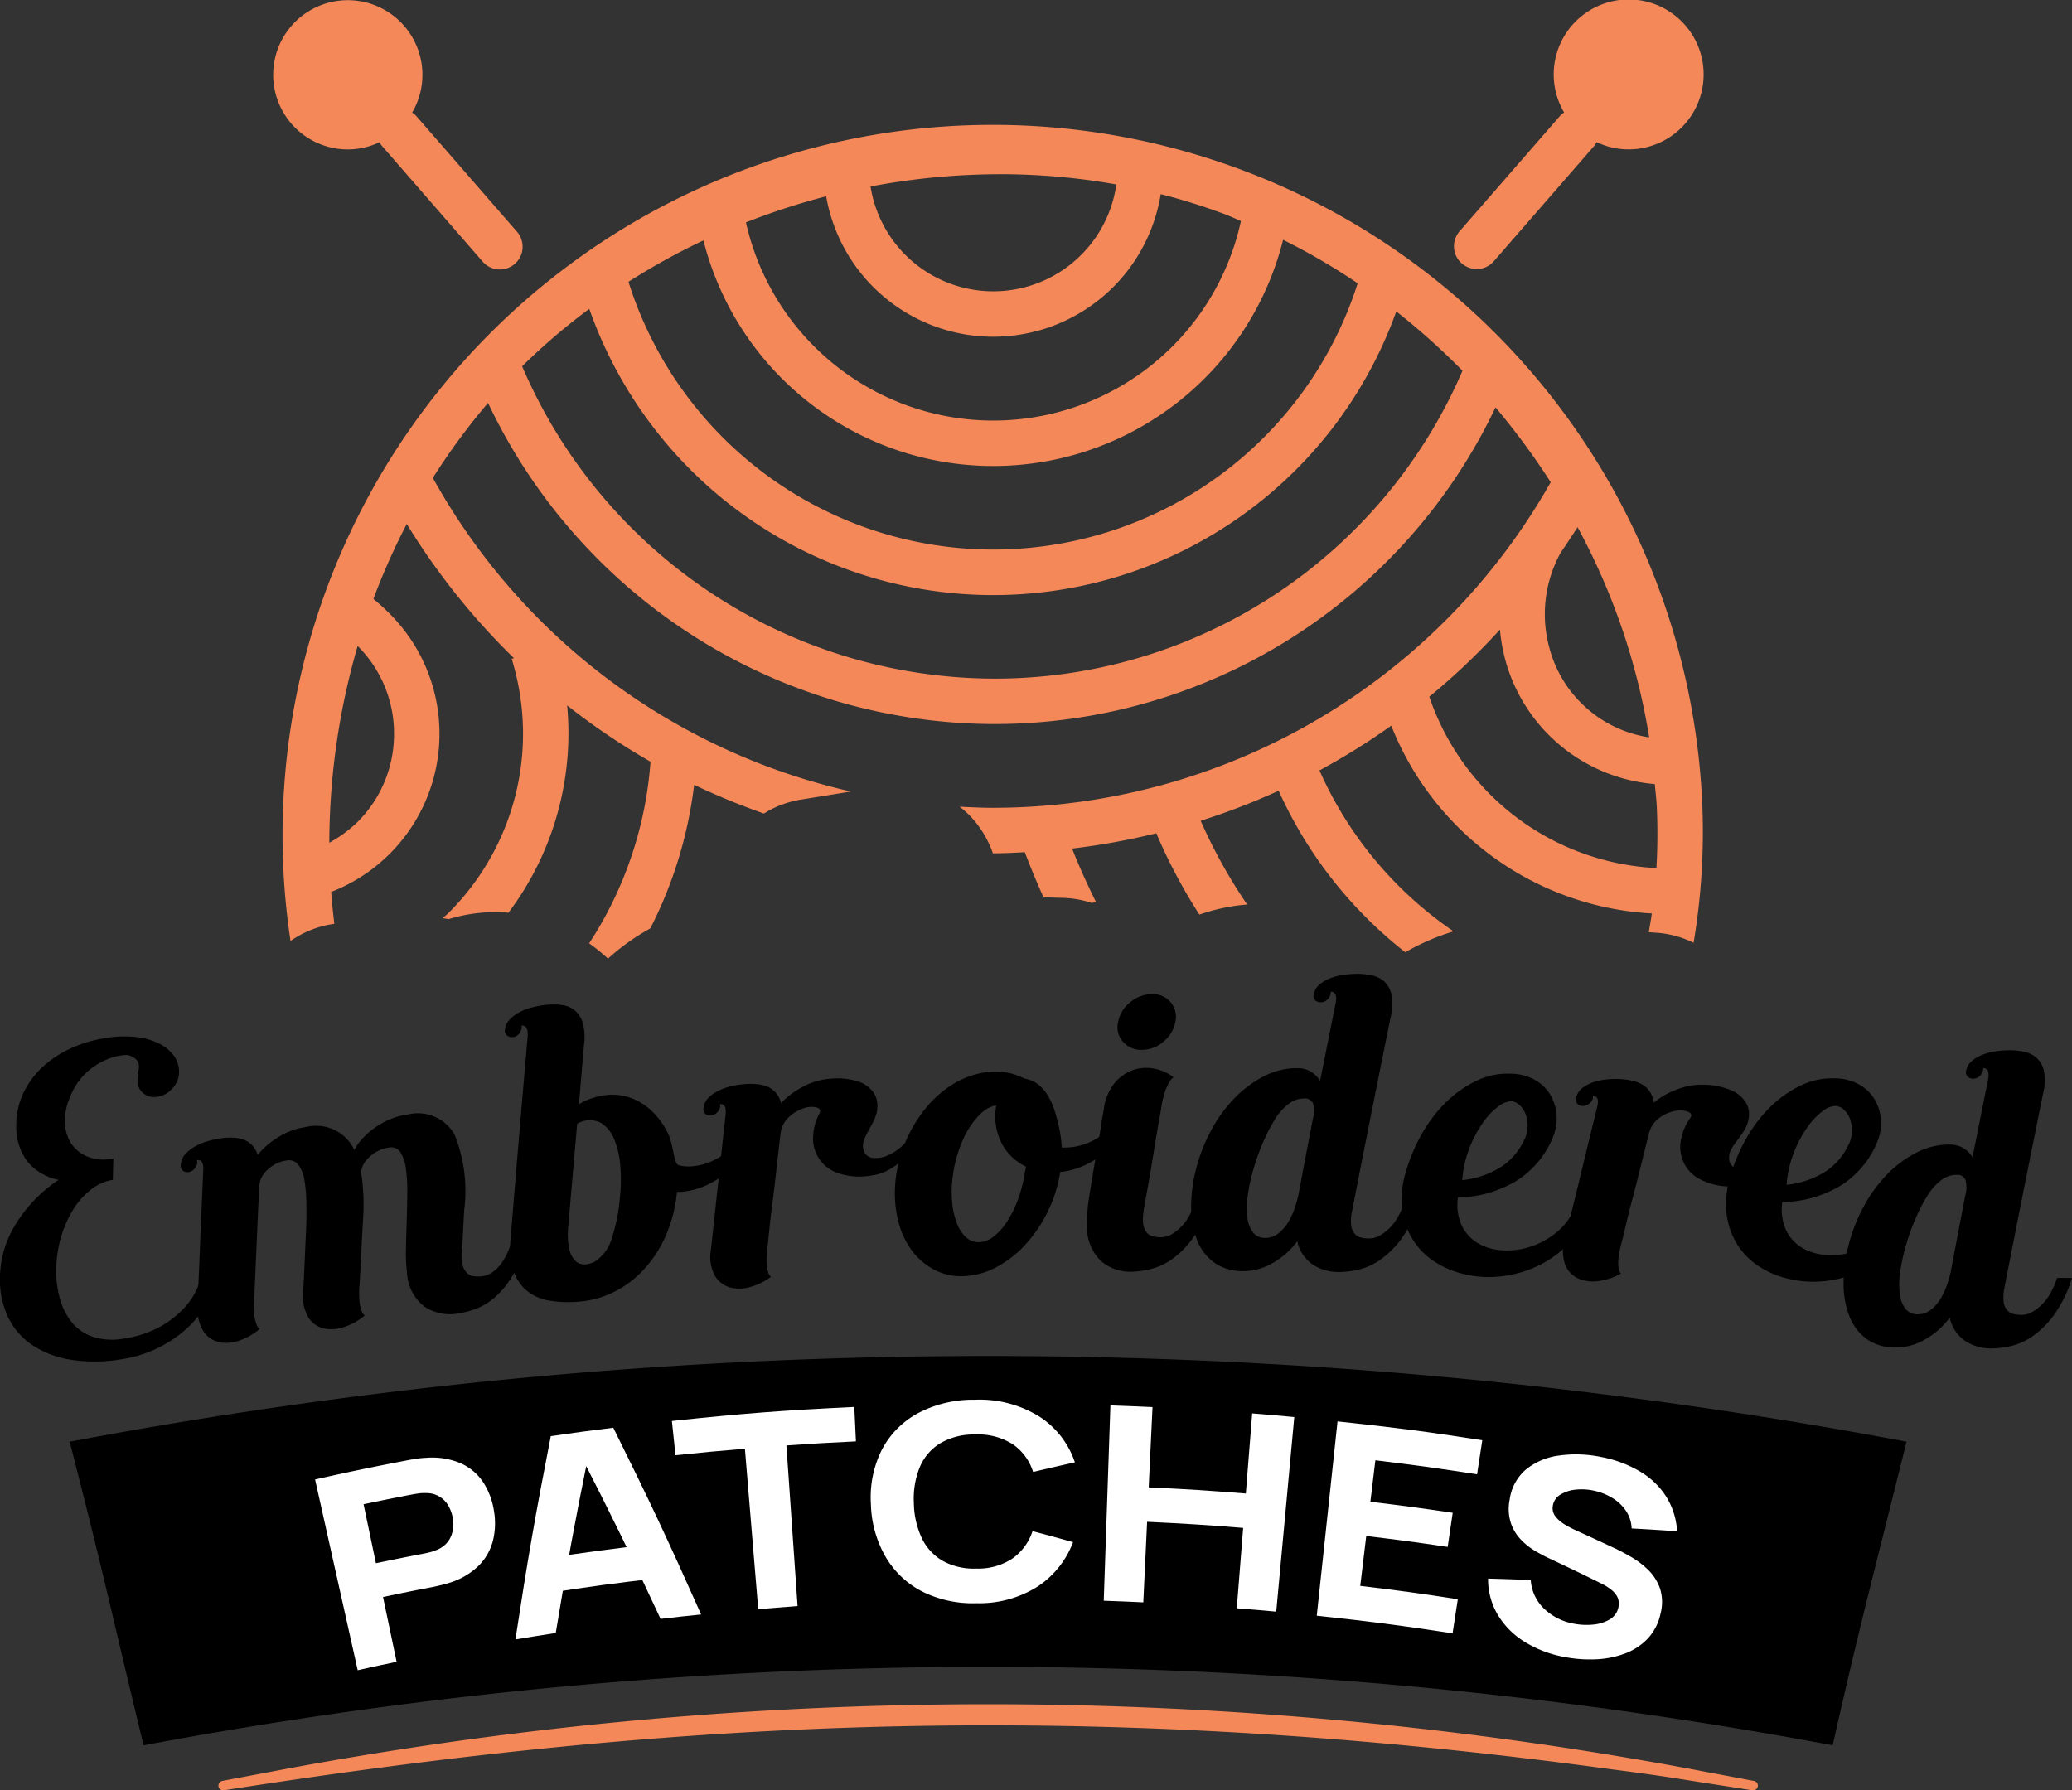 <svg xmlns="http://www.w3.org/2000/svg" width="88.596" height="76.559" viewBox="0 0 88.596 76.559">
  <rect x="0" y="0" width="88.596" height="76.559" fill="#333333" stroke="none"/>
  <g id="Group_1344" data-name="Group 1344" transform="translate(13770 -3521.496)">
    <g id="Group_1343" data-name="Group 1343" transform="translate(-14028.883 3282.888)">
      <path id="Path_839" data-name="Path 839" d="M337.812,250.114a.971.971,0,0,0,.734-.334l4.322-4.966a.87.87,0,0,0,.073-.129,3.157,3.157,0,0,0,1.112.3,3.205,3.205,0,1,0-2.5-1.565.888.888,0,0,0-.149.114l-4.322,4.966a.973.973,0,0,0,.733,1.612Z" transform="translate(-15.79 0)" fill="#f58858"/>
      <path id="Path_840" data-name="Path 840" d="M336.252,333.278l-2.781-.525a164.353,164.353,0,0,0-59.929,0l-2.778.524a.2.2,0,0,0,.069.4c18.012-2.806,35.8-4.108,59.35-.893,1.241.159,2.321.312,3.207.458l2.79.435a.2.2,0,0,0,.073-.4Z" transform="translate(-2.373 -18.511)" fill="#f58858"/>
      <path id="Path_841" data-name="Path 841" d="M276.97,244.987a3.157,3.157,0,0,0,1.112-.3.864.864,0,0,0,.073.129l4.322,4.966a.973.973,0,1,0,1.467-1.278l-4.322-4.966a.892.892,0,0,0-.149-.115,3.191,3.191,0,1,0-2.5,1.565Z" transform="translate(-2.967 0)" fill="#f58858"/>
      <g id="Group_1324" data-name="Group 1324" transform="translate(271.025 244.115)">
        <path id="Path_842" data-name="Path 842" d="M334.756,274.442a30.367,30.367,0,1,0-60.367,5.805,4.246,4.246,0,0,1,1.874-.734c-.056-.455-.1-.909-.136-1.364a7.254,7.254,0,0,0,2.5-11.9,9.175,9.175,0,0,0-.694-.63,28.842,28.842,0,0,1,1.427-3.206,29.544,29.544,0,0,0,4.585,5.742l-.1.024a10.811,10.811,0,0,1-2.7,10.869c-.08.08-.167.144-.247.223.088.016.175.024.255.04a6.918,6.918,0,0,1,1.595-.287,5.458,5.458,0,0,1,.957.016,12.763,12.763,0,0,0,2.512-8.868,29.09,29.09,0,0,0,3.565,2.408,16.353,16.353,0,0,1-2.624,7.767,7.791,7.791,0,0,1,.805.654,9.6,9.6,0,0,1,1.81-1.292,18.2,18.2,0,0,0,1.874-6.14,30.44,30.44,0,0,0,2.983,1.228,4.275,4.275,0,0,1,1.547-.59l2.177-.351a27.329,27.329,0,0,1-17.879-13.413,28.105,28.105,0,0,1,2.36-3.206,23.994,23.994,0,0,0,21.587,13.732,23.7,23.7,0,0,0,21.491-13.541,30.588,30.588,0,0,1,2.36,3.2,27.4,27.4,0,0,1-23.852,13.924c-.478,0-.949-.024-1.419-.048a4.77,4.77,0,0,1,.431.383,4.385,4.385,0,0,1,.989,1.611c.455,0,.909-.024,1.364-.048.247.654.518,1.3.8,1.93l.861.024a4.341,4.341,0,0,1,1.2.215,1.583,1.583,0,0,1,.191-.024c-.375-.758-.726-1.523-1.029-2.3a30.2,30.2,0,0,0,3.6-.654,23.35,23.35,0,0,0,1.842,3.477,8.267,8.267,0,0,1,2.042-.431,22.308,22.308,0,0,1-1.986-3.581,29.043,29.043,0,0,0,3.333-1.284,18.364,18.364,0,0,0,5.415,6.906,9.68,9.68,0,0,1,2.065-.893,16.325,16.325,0,0,1-5.734-6.882,29.864,29.864,0,0,0,3.07-1.914,12.732,12.732,0,0,0,11.14,8.03c-.032.271-.088.534-.128.8l.415.032a4.254,4.254,0,0,1,1.5.423A28.57,28.57,0,0,0,334.756,274.442Zm-55.941-3.054a5.29,5.29,0,0,1-1.555,3.764,5.535,5.535,0,0,1-1.212.893,30.354,30.354,0,0,1,1.212-8.413A5.271,5.271,0,0,1,278.815,271.388Zm25.893-23.932a28.4,28.4,0,0,1,4.992.439,5.314,5.314,0,0,1-10.51.088A29.8,29.8,0,0,1,304.708,247.457Zm-7.416.941a7.253,7.253,0,0,0,14.306-.088,26.161,26.161,0,0,1,2.584.8c.287.1.566.231.845.351a10.836,10.836,0,0,1-21.164.056A30.718,30.718,0,0,1,297.292,248.4Zm-5.247,1.89a12.779,12.779,0,0,0,24.785-.024,27.7,27.7,0,0,1,3.19,1.858,16.352,16.352,0,0,1-31.18-.064A29.177,29.177,0,0,1,292.045,250.288Zm12.392,18.74a22.01,22.01,0,0,1-20.144-13.357,27.124,27.124,0,0,1,2.871-2.456,18.307,18.307,0,0,0,34.506.112,29.464,29.464,0,0,1,2.831,2.536A21.778,21.778,0,0,1,304.437,269.028Zm24.251-5.367c.247-.367.494-.734.734-1.108a28.3,28.3,0,0,1,3.062,8.987,5.22,5.22,0,0,1-4.266-3.82A5.452,5.452,0,0,1,328.688,263.661Zm4.107,13.469a10.813,10.813,0,0,1-9.713-7.329,28.549,28.549,0,0,0,3.022-2.871,7.372,7.372,0,0,0,.231,1.308,7.231,7.231,0,0,0,6.388,5.3c.032.335.072.662.088,1A25.708,25.708,0,0,1,332.794,277.13Z" transform="translate(-274.109 -245.514)" fill="#f58858"/>
      </g>
      <path id="Path_843" data-name="Path 843" d="M341.161,314.989c-1.595,6.412-1.994,7.823-3.158,12.983a196.018,196.018,0,0,0-72.225,0c-1.571-6.515-1.651-7.105-3.158-12.983A212.153,212.153,0,0,1,341.161,314.989Z" transform="translate(-0.757 -14.728)"/>
      <g id="Group_1326" data-name="Group 1326" transform="translate(258.883 280.243)">
        <g id="Group_1325" data-name="Group 1325">
          <path id="Path_844" data-name="Path 844" d="M265.628,296.767a.754.754,0,0,1-.626-.152.684.684,0,0,1-.236-.583,2.432,2.432,0,0,1,.037-.366.814.814,0,0,0,.013-.28.4.4,0,0,0-.121-.221.828.828,0,0,0-.345-.178,1.6,1.6,0,0,0-.322.023,2.541,2.541,0,0,0-.675.208,3.05,3.05,0,0,0-.793.534,2.823,2.823,0,0,0-.674,1.015,2.565,2.565,0,0,0-.23,1.092,1.734,1.734,0,0,0,.262.892,1.5,1.5,0,0,0,.675.566,1.876,1.876,0,0,0,1.007.116l.13-.022c-.01.364-.014.546-.023.911a2.044,2.044,0,0,0-.937.419,3.264,3.264,0,0,0-.76.855,4.779,4.779,0,0,0-.515,1.167,5.121,5.121,0,0,0-.207,1.358,4.344,4.344,0,0,0,.163,1.307,2.735,2.735,0,0,0,.526,1.015,1.981,1.981,0,0,0,.907.6,2.72,2.72,0,0,0,1.3.067,4.562,4.562,0,0,0,1.565-.518,4.125,4.125,0,0,0,1.018-.8,3.01,3.01,0,0,0,.553-.844,1.867,1.867,0,0,0,.171-.655l.624-.1a2.977,2.977,0,0,1-.328,1.279,4.125,4.125,0,0,1-.844,1.138,5.129,5.129,0,0,1-1.248.871,5.235,5.235,0,0,1-1.538.5,6.784,6.784,0,0,1-2.278.029,4.139,4.139,0,0,1-1.657-.65,3,3,0,0,1-1.014-1.209,3.771,3.771,0,0,1-.328-1.631,4.422,4.422,0,0,1,.7-2.341,6.077,6.077,0,0,1,1.812-1.856,2.306,2.306,0,0,1-1.351-.8,2.491,2.491,0,0,1-.461-1.59,3.112,3.112,0,0,1,.316-1.349,3.688,3.688,0,0,1,.821-1.1,4.574,4.574,0,0,1,1.2-.787,5.632,5.632,0,0,1,1.473-.439,4.887,4.887,0,0,1,1.248-.049,3.018,3.018,0,0,1,1,.262,1.755,1.755,0,0,1,.667.526,1.158,1.158,0,0,1,.233.75,1.026,1.026,0,0,1-.278.661A1.038,1.038,0,0,1,265.628,296.767Z" transform="translate(-258.883 -291.503)"/>
          <path id="Path_845" data-name="Path 845" d="M283.4,303.454a5.461,5.461,0,0,1-.573,1.7,3.9,3.9,0,0,1-.805,1.021,2.692,2.692,0,0,1-.88.524,3.817,3.817,0,0,1-.777.192,1.976,1.976,0,0,1-1.368-.306,1.943,1.943,0,0,1-.745-1.447,7.1,7.1,0,0,1-.045-1.044q.012-.591.032-1.2c.012-.407.021-.8.024-1.181a6.733,6.733,0,0,0-.058-1.014,1.767,1.767,0,0,0-.227-.7.476.476,0,0,0-.5-.216,1.439,1.439,0,0,0-.364.1,1.522,1.522,0,0,0-.378.221,1.418,1.418,0,0,0-.308.333.8.8,0,0,0-.135.431,9.108,9.108,0,0,1,.073,2.072c0,.074-.01.195-.02.361s-.024.433-.041.8-.04.886-.085,1.549a4.051,4.051,0,0,0,0,.719,1.8,1.8,0,0,0,.087.394.377.377,0,0,0,.138.2,2.632,2.632,0,0,1-.816.471,1.681,1.681,0,0,1-.882.094,1.069,1.069,0,0,1-.692-.445,1.782,1.782,0,0,1-.241-1.129c0-.012,0-.12.014-.325s.022-.445.036-.723.026-.565.038-.861.026-.546.034-.742c.017-.388.015-.775.011-1.144a6.085,6.085,0,0,0-.081-.975,1.5,1.5,0,0,0-.255-.658.505.505,0,0,0-.5-.193,1.444,1.444,0,0,0-.364.1,1.549,1.549,0,0,0-.376.224,1.415,1.415,0,0,0-.3.335.845.845,0,0,0-.131.432c-.014.3-.044.731-.066,1.262s-.046,1.06-.069,1.585-.043.979-.06,1.362-.025.581-.023.593a3.87,3.87,0,0,0,0,.718,1.793,1.793,0,0,0,.091.393.378.378,0,0,0,.139.2,2.616,2.616,0,0,1-.811.478,1.64,1.64,0,0,1-.872.1,1.106,1.106,0,0,1-.7-.439,1.736,1.736,0,0,1-.26-1.126c.01-.284.014-.591.024-.907.008-.269.025-.581.039-.927s.028-.7.041-1.057c.049-1.158.075-1.737.126-2.895q.027-.483-.27-.443l.015.108a.461.461,0,0,1-.124.266.415.415,0,0,1-.255.136.288.288,0,0,1-.246-.068.277.277,0,0,1-.081-.238.734.734,0,0,1,.175-.439,1.607,1.607,0,0,1,.425-.344,2.538,2.538,0,0,1,.555-.233,3.956,3.956,0,0,1,.58-.124,2.905,2.905,0,0,1,.46-.025,1.607,1.607,0,0,1,.446.069.986.986,0,0,1,.38.226,1.049,1.049,0,0,1,.268.443,3.388,3.388,0,0,1,.882-.76,2.858,2.858,0,0,1,1.156-.426,1.8,1.8,0,0,1,2.092.97,2.441,2.441,0,0,1,.371-.506,3.316,3.316,0,0,1,.538-.462,3.44,3.44,0,0,1,.655-.356,2.8,2.8,0,0,1,.724-.188,1.8,1.8,0,0,1,2,.859,6.479,6.479,0,0,1,.411,3.235c-.034.589-.053,1.015-.066,1.268s-.022.423-.024.509l-.017.02a1.859,1.859,0,0,0,.049.574.685.685,0,0,0,.187.318.5.5,0,0,0,.286.133,1.527,1.527,0,0,0,.345,0,.987.987,0,0,0,.507-.215,1.715,1.715,0,0,0,.4-.45,3.051,3.051,0,0,0,.273-.554,2.2,2.2,0,0,0,.134-.549Z" transform="translate(-260.848 -292.344)"/>
          <path id="Path_846" data-name="Path 846" d="M296.589,297.868a2.941,2.941,0,0,1-.4.928,3.793,3.793,0,0,1-.695.806,3.743,3.743,0,0,1-.924.6,3.224,3.224,0,0,1-1.071.28.682.682,0,0,1-.187,0,6.089,6.089,0,0,1-.507,1.94,5.178,5.178,0,0,1-.964,1.439,4.352,4.352,0,0,1-1.257.918,4,4,0,0,1-1.367.39,5.172,5.172,0,0,1-1.34-.031,2.074,2.074,0,0,1-.978-.421,1.84,1.84,0,0,1-.578-.871,3.608,3.608,0,0,1-.119-1.4c.282-3.449.428-5.174.727-8.623.02-.32-.071-.47-.271-.451a.066.066,0,0,1,.014.053.117.117,0,0,0,0,.056.483.483,0,0,1-.127.259.384.384,0,0,1-.254.126.329.329,0,0,1-.254-.077.265.265,0,0,1-.08-.241.735.735,0,0,1,.2-.431,1.621,1.621,0,0,1,.443-.327,2.584,2.584,0,0,1,.578-.211,4.419,4.419,0,0,1,.6-.1,2.825,2.825,0,0,1,.59.01,1.118,1.118,0,0,1,.541.208,1.077,1.077,0,0,1,.361.518,2.26,2.26,0,0,1,.069.957c-.088,1.028-.132,1.542-.218,2.569a2.375,2.375,0,0,1,.634-.285,3.146,3.146,0,0,1,.574-.116,2.308,2.308,0,0,1,1.06.146,2.656,2.656,0,0,1,.9.592,3.333,3.333,0,0,1,.665.962c.175.376.22,1.066.36,1.254.062.083.384.115.608.1a2.608,2.608,0,0,0,1.381-.515,2.491,2.491,0,0,0,.863-1.186Zm-6.78,5.592a1.761,1.761,0,0,0,.72-1,7.863,7.863,0,0,0,.351-1.81,7.217,7.217,0,0,0,.013-1.23,3.846,3.846,0,0,0-.254-1.16,1.457,1.457,0,0,0-.593-.736,1.061,1.061,0,0,0-1,.045c-.154,1.753-.23,2.629-.38,4.383a3.066,3.066,0,0,0,.047,1,.977.977,0,0,0,.28.506.543.543,0,0,0,.4.128A1.029,1.029,0,0,0,289.809,303.46Z" transform="translate(-264.366 -291.15)"/>
          <path id="Path_847" data-name="Path 847" d="M306.013,298.593a2.617,2.617,0,0,1-.242.543,2.935,2.935,0,0,1-.473.62,3.556,3.556,0,0,1-.68.54,2.128,2.128,0,0,1-.871.3,2.763,2.763,0,0,1-1.484-.144,1.545,1.545,0,0,1-.966-1.59,2.142,2.142,0,0,1,.254-.9q.118-.208-.1-.277a.952.952,0,0,0-.543.023,1.658,1.658,0,0,0-.635.369,1.15,1.15,0,0,0-.376.737c-.026.207-.054.471-.091.784s-.074.645-.113,1-.083.7-.128,1.061-.085.676-.116.959-.061.616-.1.978a4.31,4.31,0,0,0-.046.717,1.738,1.738,0,0,0,.063.4.378.378,0,0,0,.124.211,2.621,2.621,0,0,1-.844.422,1.644,1.644,0,0,1-.877.04,1.1,1.1,0,0,1-.664-.486,1.717,1.717,0,0,1-.182-1.141c.037-.344.073-.652.1-.923s.065-.579.1-.923.077-.7.115-1.053q.135-1.27.31-2.859c.041-.32-.038-.474-.238-.46l.008.109a.46.46,0,0,1-.142.257.419.419,0,0,1-.265.119.292.292,0,0,1-.241-.085.279.279,0,0,1-.064-.242.737.737,0,0,1,.206-.427,1.626,1.626,0,0,1,.449-.314,2.494,2.494,0,0,1,.571-.194,4,4,0,0,1,.587-.085,3,3,0,0,1,.462.006,1.6,1.6,0,0,1,.439.1.986.986,0,0,1,.364.251,1.047,1.047,0,0,1,.236.461,3.413,3.413,0,0,1,.935-.7,2.867,2.867,0,0,1,1.183-.345,2.962,2.962,0,0,1,1.174.116,1.34,1.34,0,0,1,.616.414.943.943,0,0,1,.207.519,1.3,1.3,0,0,1-.032.431,2.189,2.189,0,0,1-.19.459c-.074.132-.142.255-.2.368a2.272,2.272,0,0,0-.15.329.654.654,0,0,0-.027.34.454.454,0,0,0,.379.409,1.219,1.219,0,0,0,.658-.1,2.187,2.187,0,0,0,.677-.458,1.791,1.791,0,0,0,.451-.664Z" transform="translate(-266.524 -291.957)"/>
          <path id="Path_848" data-name="Path 848" d="M317.005,297.727a3.347,3.347,0,0,1-.435.969,3.92,3.92,0,0,1-.709.813,3.655,3.655,0,0,1-.909.582,3.254,3.254,0,0,1-1.018.275,5.852,5.852,0,0,1-.536,1.7,5.936,5.936,0,0,1-.95,1.4,4.6,4.6,0,0,1-1.238.965,3.2,3.2,0,0,1-1.4.388,2.454,2.454,0,0,1-1.307-.3,2.872,2.872,0,0,1-.982-.893,3.646,3.646,0,0,1-.557-1.357,5.06,5.06,0,0,1-.053-1.69,5.936,5.936,0,0,1,1.247-2.912,4.75,4.75,0,0,1,1.088-.993,3.738,3.738,0,0,1,1.258-.53,3.056,3.056,0,0,1,.543-.073,2.712,2.712,0,0,1,1.363.3,1.26,1.26,0,0,1,.61.273,1.883,1.883,0,0,1,.419.508,3.129,3.129,0,0,1,.272.641c.069.23.124.451.169.653a4.666,4.666,0,0,1,.119.874l.168,0a2.617,2.617,0,0,0,1.408-.44,2.5,2.5,0,0,0,.927-1.139Zm-6.526,5.639a1.077,1.077,0,0,0,.622-.25,2.605,2.605,0,0,0,.573-.65,4.846,4.846,0,0,0,.462-.947,5.98,5.98,0,0,0,.289-1.143.673.673,0,0,0,.023-.12.732.732,0,0,1,.025-.12,2.254,2.254,0,0,1-1.042-1,2.511,2.511,0,0,1-.24-1.555.106.106,0,0,1,.017-.073,1.346,1.346,0,0,0-.681.371,3.483,3.483,0,0,0-.738,1.078,5.526,5.526,0,0,0-.439,1.524,4.892,4.892,0,0,0-.041,1.136,3.385,3.385,0,0,0,.2.924,1.549,1.549,0,0,0,.4.616A.783.783,0,0,0,310.479,303.366Z" transform="translate(-268.601 -291.881)"/>
          <path id="Path_849" data-name="Path 849" d="M322.468,300.683a5.476,5.476,0,0,1-.749,1.632,3.881,3.881,0,0,1-.908.931,2.709,2.709,0,0,1-.93.431,3.86,3.86,0,0,1-.794.111,1.913,1.913,0,0,1-1.32-.455,2,2,0,0,1-.6-1.506c-.006-.144,0-.3.01-.475s.025-.348.046-.531q.167-1.08.322-1.96.068-.367.128-.724c.04-.238.074-.449.1-.632s.054-.337.077-.459.035-.189.034-.2a2.2,2.2,0,0,1,.489-1.159,1.811,1.811,0,0,1,.82-.541,1.737,1.737,0,0,1,.9-.03,1.943,1.943,0,0,1,.774.357.619.619,0,0,0-.186.221,2.348,2.348,0,0,0-.183.4,4.061,4.061,0,0,0-.161.715c0,.024-.021.144-.061.356s-.088.479-.141.8-.108.656-.165,1.016-.116.7-.175,1.026l-.148.824q-.061.34-.06.376a1.868,1.868,0,0,0-.012.576.689.689,0,0,0,.152.337.506.506,0,0,0,.271.161,1.559,1.559,0,0,0,.344.033.925.925,0,0,0,.471-.143,1.989,1.989,0,0,0,.432-.36,2.247,2.247,0,0,0,.348-.515,3.561,3.561,0,0,0,.236-.605Zm-1.73-8.426a.993.993,0,0,0-.807-.338,1.443,1.443,0,0,0-.931.359,1.408,1.408,0,0,0-.507.848.942.942,0,0,0,.219.837,1.019,1.019,0,0,0,.814.337,1.409,1.409,0,0,0,.919-.358,1.429,1.429,0,0,0,.5-.846A.957.957,0,0,0,320.738,292.257Z" transform="translate(-270.688 -291.04)"/>
          <path id="Path_850" data-name="Path 850" d="M332.519,300.567a5.493,5.493,0,0,1-.793,1.612,3.911,3.911,0,0,1-.933.906,2.716,2.716,0,0,1-.942.405,3.852,3.852,0,0,1-.8.089,2.007,2.007,0,0,1-1.106-.324,1.628,1.628,0,0,1-.655-.994,3.337,3.337,0,0,1-1.019.913,2.494,2.494,0,0,1-1.306.365,2.05,2.05,0,0,1-1.21-.353,2.148,2.148,0,0,1-.738-.943,3.762,3.762,0,0,1-.265-1.38,6.329,6.329,0,0,1,.209-1.681,7.212,7.212,0,0,1,.66-1.688,6.106,6.106,0,0,1,1.009-1.375,4.8,4.8,0,0,1,1.255-.923,3.04,3.04,0,0,1,1.411-.335,1.118,1.118,0,0,1,.581.153,1.174,1.174,0,0,1,.389.388c.266-1.334.4-2,.667-3.335q.083-.474-.22-.478c.012.026.015.044.009.056a.13.13,0,0,0-.01.054.489.489,0,0,1-.155.245.388.388,0,0,1-.266.1.32.32,0,0,1-.244-.1.263.263,0,0,1-.054-.247.739.739,0,0,1,.242-.408,1.613,1.613,0,0,1,.477-.277,2.563,2.563,0,0,1,.6-.147,4.167,4.167,0,0,1,.606-.037,2.818,2.818,0,0,1,.585.073,1.127,1.127,0,0,1,.516.264,1.072,1.072,0,0,1,.3.554,2.247,2.247,0,0,1-.036.958c-.674,3.336-1.006,5-1.66,8.342a1.855,1.855,0,0,0-.027.576.676.676,0,0,0,.144.34.5.5,0,0,0,.266.168,1.521,1.521,0,0,0,.343.042.928.928,0,0,0,.475-.129,1.977,1.977,0,0,0,.442-.348,2.25,2.25,0,0,0,.362-.506,3.636,3.636,0,0,0,.254-.6Zm-6.614,1.553a.909.909,0,0,0,.586-.2,1.73,1.73,0,0,0,.422-.49,3.172,3.172,0,0,0,.276-.609,4.517,4.517,0,0,0,.145-.519c.245-1.3.368-1.947.617-3.246a1.3,1.3,0,0,0,.018-.675.38.38,0,0,0-.4-.224,1.058,1.058,0,0,0-.659.24,2.441,2.441,0,0,0-.587.671,7.465,7.465,0,0,0-.5.974,9.105,9.105,0,0,0-.41,1.148,7.845,7.845,0,0,0-.242,1.132,3.59,3.59,0,0,0-.016.923,1.3,1.3,0,0,0,.237.632A.621.621,0,0,0,325.905,302.119Z" transform="translate(-271.82 -290.817)"/>
          <path id="Path_866" data-name="Path 866" d="M332.519,300.567a5.493,5.493,0,0,1-.793,1.612,3.911,3.911,0,0,1-.933.906,2.716,2.716,0,0,1-.942.405,3.852,3.852,0,0,1-.8.089,2.007,2.007,0,0,1-1.106-.324,1.628,1.628,0,0,1-.655-.994,3.337,3.337,0,0,1-1.019.913,2.494,2.494,0,0,1-1.306.365,2.05,2.05,0,0,1-1.21-.353,2.148,2.148,0,0,1-.738-.943,3.762,3.762,0,0,1-.265-1.38,6.329,6.329,0,0,1,.209-1.681,7.212,7.212,0,0,1,.66-1.688,6.106,6.106,0,0,1,1.009-1.375,4.8,4.8,0,0,1,1.255-.923,3.04,3.04,0,0,1,1.411-.335,1.118,1.118,0,0,1,.581.153,1.174,1.174,0,0,1,.389.388c.266-1.334.4-2,.667-3.335q.083-.474-.22-.478c.012.026.015.044.009.056a.13.13,0,0,0-.01.054.489.489,0,0,1-.155.245.388.388,0,0,1-.266.1.32.32,0,0,1-.244-.1.263.263,0,0,1-.054-.247.739.739,0,0,1,.242-.408,1.613,1.613,0,0,1,.477-.277,2.563,2.563,0,0,1,.6-.147,4.167,4.167,0,0,1,.606-.037,2.818,2.818,0,0,1,.585.073,1.127,1.127,0,0,1,.516.264,1.072,1.072,0,0,1,.3.554,2.247,2.247,0,0,1-.036.958c-.674,3.336-1.006,5-1.66,8.342a1.855,1.855,0,0,0-.027.576.676.676,0,0,0,.144.34.5.5,0,0,0,.266.168,1.521,1.521,0,0,0,.343.042.928.928,0,0,0,.475-.129,1.977,1.977,0,0,0,.442-.348,2.25,2.25,0,0,0,.362-.506,3.636,3.636,0,0,0,.254-.6Zm-6.614,1.553a.909.909,0,0,0,.586-.2,1.73,1.73,0,0,0,.422-.49,3.172,3.172,0,0,0,.276-.609,4.517,4.517,0,0,0,.145-.519c.245-1.3.368-1.947.617-3.246a1.3,1.3,0,0,0,.018-.675.38.38,0,0,0-.4-.224,1.058,1.058,0,0,0-.659.24,2.441,2.441,0,0,0-.587.671,7.465,7.465,0,0,0-.5.974,9.105,9.105,0,0,0-.41,1.148,7.845,7.845,0,0,0-.242,1.132,3.59,3.59,0,0,0-.016.923,1.3,1.3,0,0,0,.237.632A.621.621,0,0,0,325.905,302.119Z" transform="translate(-243.923 -287.55)"/>
          <path id="Path_851" data-name="Path 851" d="M342.068,301.972a3.753,3.753,0,0,1-.781,1.363,4.44,4.44,0,0,1-1.259.986,4.937,4.937,0,0,1-1.577.51,4.586,4.586,0,0,1-1.718-.068,3.98,3.98,0,0,1-1.258-.521,3.054,3.054,0,0,1-.94-.928,3.22,3.22,0,0,1-.467-1.3,3.883,3.883,0,0,1,.148-1.623,7.4,7.4,0,0,1,.712-1.676,6.041,6.041,0,0,1,1.051-1.353,4.816,4.816,0,0,1,1.283-.885,3.043,3.043,0,0,1,1.421-.292l.075,0a2.129,2.129,0,0,1,.967.26,1.766,1.766,0,0,1,.657.623,1.972,1.972,0,0,1,.279.872,2.072,2.072,0,0,1-.167.989,3.878,3.878,0,0,1-.5.875,4.228,4.228,0,0,1-.608.641,3.529,3.529,0,0,1-.662.447,5.4,5.4,0,0,1-.664.293,4.672,4.672,0,0,1-1.613.285,2.133,2.133,0,0,0,.175,1.241,1.783,1.783,0,0,0,.722.75,2.374,2.374,0,0,0,1.065.28,3.212,3.212,0,0,0,1.175-.171,3.468,3.468,0,0,0,1.076-.6,2.683,2.683,0,0,0,.774-1.034Zm-2.794-2.941a1.322,1.322,0,0,0,.148-.58,1.482,1.482,0,0,0-.081-.524.97.97,0,0,0-.246-.385.609.609,0,0,0-.349-.179.943.943,0,0,0-.573.224,2.952,2.952,0,0,0-.655.687,5.048,5.048,0,0,0-.576,1.075,4.823,4.823,0,0,0-.315,1.387,3.779,3.779,0,0,0,1.663-.566A2.782,2.782,0,0,0,339.274,299.031Z" transform="translate(-274.105 -291.905)"/>
          <path id="Path_865" data-name="Path 865" d="M342.068,301.972a3.753,3.753,0,0,1-.781,1.363,4.44,4.44,0,0,1-1.259.986,4.937,4.937,0,0,1-1.577.51,4.586,4.586,0,0,1-1.718-.068,3.98,3.98,0,0,1-1.258-.521,3.054,3.054,0,0,1-.94-.928,3.22,3.22,0,0,1-.467-1.3,3.883,3.883,0,0,1,.148-1.623,7.4,7.4,0,0,1,.712-1.676,6.041,6.041,0,0,1,1.051-1.353,4.816,4.816,0,0,1,1.283-.885,3.043,3.043,0,0,1,1.421-.292l.075,0a2.129,2.129,0,0,1,.967.26,1.766,1.766,0,0,1,.657.623,1.972,1.972,0,0,1,.279.872,2.072,2.072,0,0,1-.167.989,3.878,3.878,0,0,1-.5.875,4.228,4.228,0,0,1-.608.641,3.529,3.529,0,0,1-.662.447,5.4,5.4,0,0,1-.664.293,4.672,4.672,0,0,1-1.613.285,2.133,2.133,0,0,0,.175,1.241,1.783,1.783,0,0,0,.722.75,2.374,2.374,0,0,0,1.065.28,3.212,3.212,0,0,0,1.175-.171,3.468,3.468,0,0,0,1.076-.6,2.683,2.683,0,0,0,.774-1.034Zm-2.794-2.941a1.322,1.322,0,0,0,.148-.58,1.482,1.482,0,0,0-.081-.524.97.97,0,0,0-.246-.385.609.609,0,0,0-.349-.179.943.943,0,0,0-.573.224,2.952,2.952,0,0,0-.655.687,5.048,5.048,0,0,0-.576,1.075,4.823,4.823,0,0,0-.315,1.387,3.779,3.779,0,0,0,1.663-.566A2.782,2.782,0,0,0,339.274,299.031Z" transform="translate(-260.236 -291.705)"/>
          <path id="Path_852" data-name="Path 852" d="M352.452,299.366a2.643,2.643,0,0,1-.312.507,2.973,2.973,0,0,1-.549.554,3.666,3.666,0,0,1-.745.448,2.142,2.142,0,0,1-.9.19,2.753,2.753,0,0,1-1.451-.333,1.54,1.54,0,0,1-.75-1.7,2.149,2.149,0,0,1,.371-.864q.145-.191-.064-.288a.951.951,0,0,0-.541-.046,1.665,1.665,0,0,0-.677.285,1.157,1.157,0,0,0-.469.683c-.053.2-.116.46-.192.766s-.158.63-.243.973-.173.687-.265,1.035-.171.66-.238.937-.14.6-.23.955a4.428,4.428,0,0,0-.139.7,1.8,1.8,0,0,0,.01.4.382.382,0,0,0,.1.226,2.651,2.651,0,0,1-.891.309,1.636,1.636,0,0,1-.875-.073,1.1,1.1,0,0,1-.6-.566,1.719,1.719,0,0,1-.032-1.155c.081-.336.157-.638.223-.9s.14-.565.223-.9.166-.679.25-1.028q.3-1.244.682-2.8c.082-.312.024-.474-.175-.486l-.007.109a.467.467,0,0,1-.175.237.423.423,0,0,1-.278.084.286.286,0,0,1-.227-.115.277.277,0,0,1-.032-.249.742.742,0,0,1,.26-.4,1.613,1.613,0,0,1,.486-.254,2.569,2.569,0,0,1,.591-.119,4.025,4.025,0,0,1,.594-.009,2.894,2.894,0,0,1,.456.066,1.622,1.622,0,0,1,.423.155.988.988,0,0,1,.328.3,1.036,1.036,0,0,1,.174.487,3.4,3.4,0,0,1,1.018-.573,2.853,2.853,0,0,1,1.218-.191,2.951,2.951,0,0,1,1.148.264,1.338,1.338,0,0,1,.556.49.939.939,0,0,1,.137.541,1.326,1.326,0,0,1-.089.424,2.382,2.382,0,0,1-.248.431c-.091.121-.174.234-.25.339a2.231,2.231,0,0,0-.191.306.66.66,0,0,0-.072.334.451.451,0,0,0,.322.454,1.216,1.216,0,0,0,.665-.015,2.167,2.167,0,0,0,.73-.367,1.813,1.813,0,0,0,.534-.6Z" transform="translate(-275.858 -291.966)"/>
        </g>
      </g>
      <g id="Group_1328" data-name="Group 1328" transform="translate(272.356 298.461)">
        <g id="Group_1327" data-name="Group 1327" transform="translate(0)">
          <path id="Path_854" data-name="Path 854" d="M277.6,325.867c-.729-3.263-1.094-4.895-1.823-8.157,1.583-.353,2.376-.518,3.967-.824q.136-.026.371-.062a3.519,3.519,0,0,1,.423-.041,3.132,3.132,0,0,1,1.469.235,2.244,2.244,0,0,1,.952.8,3.065,3.065,0,0,1,.463,1.214,3.1,3.1,0,0,1-.041,1.3,2.319,2.319,0,0,1-.612,1.068,3.075,3.075,0,0,1-1.237.725c-.115.038-.246.073-.4.11s-.266.062-.349.078c-.843.162-1.263.246-2.1.423.233,1.108.349,1.664.581,2.772C278.6,325.646,278.265,325.718,277.6,325.867Zm.779-4.576c.82-.171,1.231-.254,2.053-.412q.133-.026.289-.067a1.677,1.677,0,0,0,.283-.1,1.1,1.1,0,0,0,.486-.388,1.139,1.139,0,0,0,.183-.5,1.559,1.559,0,0,0-.171-.943,1.064,1.064,0,0,0-.953-.589,1.843,1.843,0,0,0-.306.01c-.109.014-.209.029-.3.046-.838.162-1.257.246-2.092.421Z" transform="translate(-275.778 -314.295)" fill="#fff"/>
          <path id="Path_855" data-name="Path 855" d="M286.52,324.225c.532-3.478.834-5.218,1.512-8.694,1.068-.155,1.6-.227,2.672-.36,1.573,3.173,2.325,4.771,3.756,7.985-.694.071-1.041.109-1.734.19-1.311-2.816-1.994-4.215-3.416-7l.34-.046c-.619,3.057-.9,4.588-1.406,7.648C287.554,324.055,287.209,324.11,286.52,324.225Zm1.361-1.982-.224-1.457c1.92-.3,2.884-.425,4.812-.648l.169,1.465C290.731,321.823,289.78,321.952,287.881,322.244Z" transform="translate(-277.954 -313.969)" fill="#fff"/>
          <path id="Path_856" data-name="Path 856" d="M298.6,322.705c-.227-2.744-.341-4.116-.569-6.86-1.187.1-1.781.154-2.967.279-.061-.586-.092-.88-.155-1.466,3.116-.329,4.678-.448,7.8-.6.027.589.041.884.069,1.473-1.19.056-1.785.091-2.973.174.191,2.746.287,4.12.478,6.867C299.613,322.624,299.275,322.649,298.6,322.705Z" transform="translate(-279.653 -313.745)" fill="#fff"/>
          <path id="Path_857" data-name="Path 857" d="M310.1,322.37a4.84,4.84,0,0,1-2.327-.5,3.871,3.871,0,0,1-1.561-1.476,4.735,4.735,0,0,1-.632-2.257,4.535,4.535,0,0,1,.453-2.3,3.747,3.747,0,0,1,1.533-1.578,5.041,5.041,0,0,1,2.458-.59,4.837,4.837,0,0,1,2.755.718,3.741,3.741,0,0,1,1.523,1.96c-.717.159-1.075.242-1.787.411a2.243,2.243,0,0,0-.872-1.187,2.761,2.761,0,0,0-1.607-.416,2.844,2.844,0,0,0-1.492.376,2.18,2.18,0,0,0-.873,1.018,3.548,3.548,0,0,0-.255,1.523,3.675,3.675,0,0,0,.336,1.506,2.238,2.238,0,0,0,.893.978,2.752,2.752,0,0,0,1.443.333,2.654,2.654,0,0,0,1.54-.428,2.316,2.316,0,0,0,.863-1.172c.7.183,1.041.278,1.732.47a3.919,3.919,0,0,1-1.528,1.907A4.666,4.666,0,0,1,310.1,322.37Z" transform="translate(-281.814 -313.664)" fill="#fff"/>
          <path id="Path_858" data-name="Path 858" d="M318.065,322.327c.114-3.341.171-5.012.285-8.353.721.025,1.081.04,1.8.074l-.163,3.431c1.663.079,2.494.132,4.153.264.109-1.37.163-2.055.272-3.426.719.057,1.079.089,1.8.155-.309,3.329-.463,4.994-.772,8.322-.675-.062-1.012-.091-1.687-.145.109-1.374.163-2.061.273-3.436-1.641-.131-2.463-.183-4.107-.261l-.163,3.444C319.079,322.364,318.741,322.35,318.065,322.327Z" transform="translate(-284.343 -313.727)" fill="#fff"/>
          <path id="Path_859" data-name="Path 859" d="M329.486,323.141c.355-3.324.533-4.987.888-8.31,2.481.265,3.72.426,6.19.806-.089.583-.134.874-.224,1.457-1.736-.267-2.606-.387-4.348-.6-.086.71-.128,1.065-.214,1.775,1.41.169,2.114.264,3.521.471l-.215,1.459c-1.391-.206-2.087-.3-3.482-.466l-.257,2.132c1.672.2,2.506.315,4.172.571l-.224,1.458C332.976,323.542,331.814,323.39,329.486,323.141Z" transform="translate(-286.656 -313.9)" fill="#fff"/>
          <path id="Path_860" data-name="Path 860" d="M341.94,325.264a4.886,4.886,0,0,1-1.71-.652,3.454,3.454,0,0,1-1.144-1.152,2.99,2.99,0,0,1-.414-1.549c.73.02,1.094.033,1.825.063a1.859,1.859,0,0,0,.578,1.231,2.457,2.457,0,0,0,1.257.633,2.84,2.84,0,0,0,.829.04,1.679,1.679,0,0,0,.714-.222.768.768,0,0,0,.371-.522.749.749,0,0,0,.01-.25.646.646,0,0,0-.089-.247.976.976,0,0,0-.226-.248,2.232,2.232,0,0,0-.4-.254c-.889-.439-1.337-.656-2.238-1.08-.169-.077-.363-.179-.583-.305a2.91,2.91,0,0,1-.62-.479,1.941,1.941,0,0,1-.447-.714,1.989,1.989,0,0,1-.059-1.013,2.053,2.053,0,0,1,.7-1.3,2.821,2.821,0,0,1,1.415-.595,5.259,5.259,0,0,1,1.817.066,5.082,5.082,0,0,1,1.679.638,3.318,3.318,0,0,1,1.1,1.079,3.117,3.117,0,0,1,.449,1.456c-.778-.054-1.167-.079-1.943-.121a1.44,1.44,0,0,0-.24-.749,1.856,1.856,0,0,0-.577-.549,2.492,2.492,0,0,0-.774-.312,2.419,2.419,0,0,0-.8-.049,1.516,1.516,0,0,0-.655.213.67.67,0,0,0-.321.461.572.572,0,0,0,.108.47,1.418,1.418,0,0,0,.418.357,5.2,5.2,0,0,0,.543.279c.609.277.913.417,1.517.7.226.1.474.234.741.387a3.671,3.671,0,0,1,.744.561,2.065,2.065,0,0,1,.506.791,1.921,1.921,0,0,1,.026,1.077,2.223,2.223,0,0,1-.556,1.081,2.6,2.6,0,0,1-.979.636,4.045,4.045,0,0,1-1.238.242A5.718,5.718,0,0,1,341.94,325.264Z" transform="translate(-288.517 -314.258)" fill="#fff"/>
        </g>
      </g>
    </g>
  </g>
</svg>

